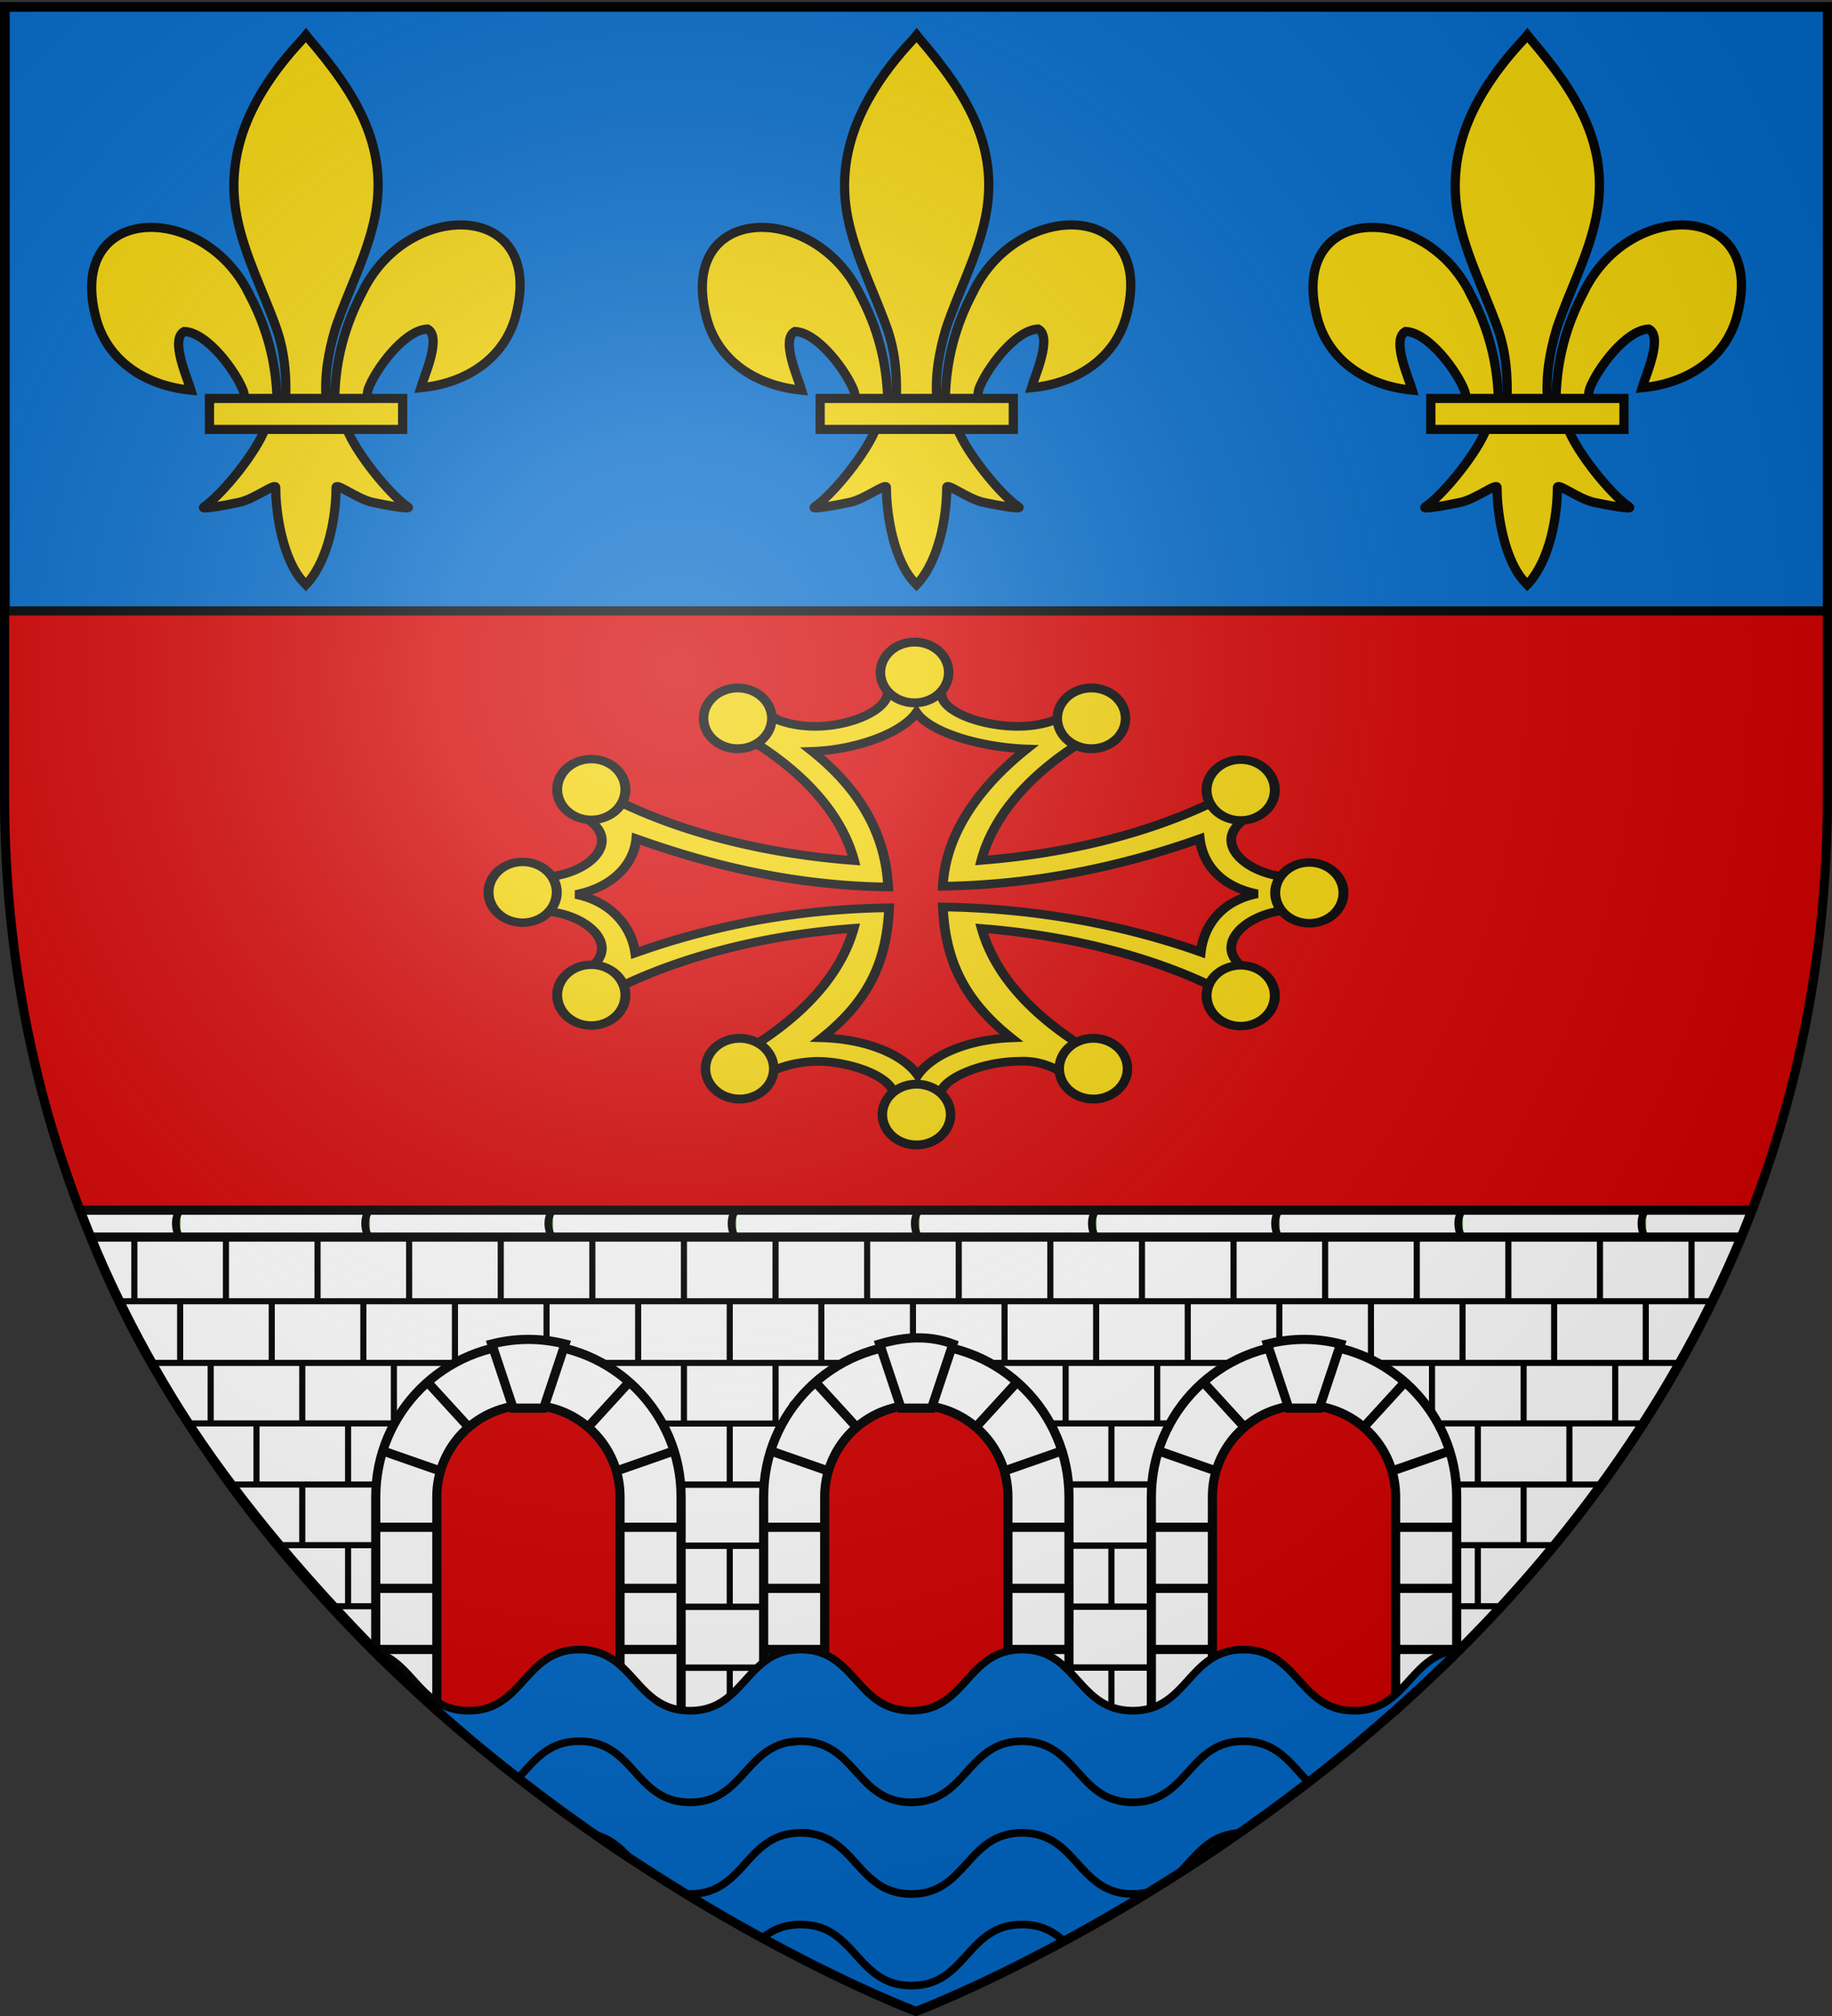 <svg xmlns="http://www.w3.org/2000/svg" xmlns:xlink="http://www.w3.org/1999/xlink" width="600" height="660" version="1.0"><rect width="100%" height="100%" fill="#333333" stroke="none"/><defs><radialGradient xlink:href="#a" id="i" cx="221.445" cy="226.331" r="300" fx="221.445" fy="226.331" gradientTransform="matrix(1.353 0 0 1.349 -77.63 -85.747)" gradientUnits="userSpaceOnUse"/><linearGradient id="a"><stop offset="0" style="stop-color:#fff;stop-opacity:.314"/><stop offset=".19" style="stop-color:#fff;stop-opacity:.251"/><stop offset=".6" style="stop-color:#6b6b6b;stop-opacity:.125"/><stop offset="1" style="stop-color:#000;stop-opacity:.125"/></linearGradient></defs><g style="display:inline"><path d="M300 658.5s298.5-112.32 298.5-397.772V2.176H1.5v258.552C1.5 546.18 300 658.5 300 658.5" style="fill:#d40000;fill-opacity:1;fill-rule:evenodd;stroke:none;stroke-width:1px;stroke-linecap:butt;stroke-linejoin:miter;stroke-opacity:1"/><path d="M1.704 2.365h597.093V200H1.704z" style="fill:#0169c9;fill-opacity:1;fill-rule:evenodd;stroke:#000;stroke-width:3;stroke-linecap:round;stroke-linejoin:round;stroke-miterlimit:4;stroke-dasharray:none;stroke-opacity:1"/><path d="M149.397 565.517C224.472 630.087 300 658.5 300 658.5s73.616-27.694 147.733-90.533z" style="opacity:1;fill:#0169c9;fill-opacity:1;fill-rule:evenodd;stroke:none;stroke-width:3;stroke-linecap:round;stroke-linejoin:round;stroke-miterlimit:4;stroke-dasharray:none;stroke-dashoffset:0;stroke-opacity:1"/></g><g style="display:inline"><path d="M26.188 396.188a371 371 0 0 0 3.687 9.187l540.313-.156a371 371 0 0 0 3.625-9.031z" style="fill:#fff;fill-opacity:1;fill-rule:evenodd;stroke:#000;stroke-width:3;stroke-linecap:butt;stroke-linejoin:miter;stroke-miterlimit:4;stroke-dasharray:none;stroke-opacity:1;display:inline"/><path d="M29.719 405C53.095 464.51 94.51 513.404 140 557.188V460h70v110h50V460h80v110h50V460h70v97.188c46.96-42.403 85.77-93.676 110.281-152.188z" style="opacity:1;fill:#fff;fill-opacity:1;fill-rule:evenodd;stroke:#000;stroke-width:3;stroke-linecap:round;stroke-linejoin:round;stroke-miterlimit:4;stroke-dasharray:none;stroke-dashoffset:0;stroke-opacity:1"/><use xlink:href="#b" width="600" height="660" transform="matrix(-1 0 0 1 600.042 0)"/><g id="c" style="stroke:#000;stroke-width:15.166;stroke-miterlimit:4;stroke-dasharray:none;stroke-opacity:1;display:inline"><path d="M407.03 608.7c1.424-61.957 16.75-119.54 45.289-174.11 74.714-157.185 302.92-153.431 252.615 38.812-18.537 70.84-81.509 112.474-156.319 119.615 5.4-18.665 35.1-84.652 11.125-97.562-38.339 1.449-85.945 67.706-97.393 99.301-1.653 4.536-1.19 9.778-3.036 14.24" style="opacity:1;fill:#f2d207;fill-opacity:1;fill-rule:evenodd;stroke:#000;stroke-width:15.166;stroke-linecap:butt;stroke-linejoin:miter;stroke-miterlimit:4;stroke-dasharray:none;stroke-opacity:1;display:inline" transform="matrix(.199 0 0 .197 28.627 10.113)"/><g style="opacity:1;stroke:#000;stroke-width:15.166;stroke-miterlimit:4;stroke-dasharray:none;stroke-opacity:1;display:inline"><g style="fill:#f2d207;fill-opacity:1;stroke:#000;stroke-width:15.166;stroke-miterlimit:4;stroke-dasharray:none;stroke-opacity:1"><path d="M350.523 657.372c-1.425-61.956-16.751-119.54-45.29-174.108-74.714-157.186-302.92-153.432-252.615 38.81 18.537 70.84 81.509 112.475 156.319 119.616-5.4-18.665-35.1-84.652-11.124-97.562 38.338 1.449 85.944 67.705 97.392 99.301 1.653 4.536 1.19 9.778 3.036 14.24" style="fill:#f2d207;fill-opacity:1;fill-rule:evenodd;stroke:#000;stroke-width:15.166;stroke-linecap:butt;stroke-linejoin:miter;stroke-miterlimit:4;stroke-dasharray:none;stroke-opacity:1" transform="matrix(.199 0 0 .197 20.978 1.327)"/><path d="M393.626 57.12c-78.714 84.85-131.565 182.962-108.781 298.031 12.57 63.484 43.041 122.28 64.53 183.438 13.437 38.37 16.873 78.452 15.282 118.781h66.781c-3.196-40.626 3.807-79.998 15.282-118.781 20.474-61.538 51.625-119.906 64.53-183.438 24.129-118.779-32.506-208.36-108.437-297.656l-4.64-5.918z" style="fill:#f2d207;fill-opacity:1;fill-rule:nonzero;stroke:#000;stroke-width:15.166;stroke-linecap:butt;stroke-linejoin:miter;stroke-miterlimit:4;stroke-dasharray:none;stroke-opacity:1" transform="matrix(.199 0 0 .197 20.978 1.327)"/><path d="M331.345 704.401c-13.962 39.13-70.889 110.792-101.125 131.22-7.843 5.297 37.486-3.052 57.78-7.5 26.62-5.835 61.218-34.198 60.407-24.188-.075 45.838 12.811 122.324 46.406 157.468l3.182 3.388 3.287-3.388c33.578-39.17 46.238-108.042 46.406-157.468-.81-10.01 33.788 18.353 60.407 24.187 20.295 4.449 65.623 12.798 57.78 7.5-30.236-20.427-87.131-92.089-101.093-131.219z" style="fill:#f2d207;fill-opacity:1;fill-rule:evenodd;stroke:#000;stroke-width:15.166;stroke-linecap:butt;stroke-linejoin:miter;stroke-miterlimit:4;stroke-dasharray:none;stroke-opacity:1" transform="matrix(.199 0 0 .197 20.978 1.327)"/><path d="M239.352 655.379H557.24v51.503H239.352z" style="fill:#f2d207;fill-opacity:1;stroke:#000;stroke-width:15.166;stroke-miterlimit:4;stroke-dasharray:none;stroke-opacity:1" transform="matrix(.199 0 0 .197 20.978 1.327)"/></g></g></g><use xlink:href="#c" width="600" height="660" style="display:inline" transform="translate(200)"/><use xlink:href="#c" width="600" height="660" style="display:inline" transform="translate(400)"/><g style="stroke:#000;stroke-width:3.559;stroke-miterlimit:4;stroke-dasharray:none;stroke-opacity:1"><path d="M290.533 226.18c-.28 7.586-13.859 14.024-26.605 14.024-4.99 0-9.607-.959-13.4-2.557a165 165 0 0 0-6.656-4.2l-7.387 9.807c.067.038.116.09.183.127 21.862 14.117 36.785 32.114 41.516 52.087-37.447-3.173-70.76-14.02-95.394-29.787l-2.29 12.692c3.298 2.415 5.281 5.503 5.281 8.858 0 7.638-10.248 15.017-22.956 15.165l.092 13.833c12.665.177 22.864 7.799 22.864 15.418 0 2.725-1.312 5.267-3.571 7.415l.885 13.898c24.58-15.646 57.72-26.413 94.967-29.586-5.46 22.203-23.52 41.953-49.697 56.579a185 185 0 0 0 15.538 4.931c6.06-4.44 12.752-6.416 20.483-6.74 12.756.001 28.084 6.448 28.347 14.043 5.565 1.04 11.161.528 16.837.271.313-7.568 16.33-14.313 29.056-14.313 7.901-.543 13.454 3.002 19.628 6.74a184 184 0 0 0 16.026-5.133c-25.95-14.592-43.873-34.234-49.33-56.305 36.882 3.267 69.729 13.974 94.112 29.495l1.557-13.551c-2.663-2.274-4.243-5.037-4.243-8.018 0-7.62 10.2-15.458 22.864-15.635v-13.362c-12.665-.178-22.864-7.8-22.864-15.419 0-2.995 1.587-5.762 4.274-8.036l-9.677-8.255c-23.375 12.944-53.138 21.82-86.145 24.729 4.568-19.178 18.548-36.542 39.033-50.38l-5.576-11.569a170 170 0 0 0-6.594 4.164c-3.82 1.622-8.492 2.594-13.523 2.594-12.746 0-27.713-5.786-27.992-13.372zm10.515 8.325c5.358 8.564 24.447 14.436 40.381 15.015-18.16 16.257-29.813 35.63-30.716 56.506 34.892-.536 66.954-8.69 94.124-19.547.986 9.519 6.768 19.477 21.063 22.686-14.309 3.205-19.734 14.48-20.708 24.009-27.17-10.858-59.587-18.05-94.479-18.587.902 20.87 6.891 37.643 25.043 53.897-15.734.678-28.931 6.878-34.25 15.36-5.402-8.635-18.968-14.888-35.075-15.378 18.13-16.25 23.696-32.689 24.598-53.553-34.887.54-65.832 7.745-93 18.605-1.133-9.413-7.597-20.897-21.772-24.079 14.438-3.233 21.346-13.318 22.157-22.96 27.16 10.852 57.389 19.334 92.26 19.874-.903-20.878-9.668-39.598-27.819-55.854 15.917-.586 32.828-7.438 38.193-15.994z" style="fill:#f2d207;fill-opacity:1;fill-rule:evenodd;stroke:#000;stroke-width:3.559;stroke-linecap:butt;stroke-linejoin:miter;stroke-miterlimit:4;stroke-dasharray:none;stroke-opacity:1" transform="matrix(.894 0 0 .795 31.019 46.832)"/><g style="stroke:#000;stroke-width:3.559;stroke-miterlimit:4;stroke-dasharray:none;stroke-opacity:1"><path d="M1455 387.862a20.5 19.5 0 1 1-41 0 20.5 19.5 0 1 1 41 0z" style="fill:#f2d207;fill-opacity:1;fill-rule:evenodd;stroke:#000;stroke-width:5.693;stroke-linecap:butt;stroke-linejoin:miter;stroke-miterlimit:4;stroke-dasharray:none;stroke-opacity:1" transform="matrix(.545 0 0 .51 -482.274 22.344)"/><path d="M1455 387.862a20.5 19.5 0 1 1-41 0 20.5 19.5 0 1 1 41 0z" style="fill:#f2d207;fill-opacity:1;fill-rule:evenodd;stroke:#000;stroke-width:5.693;stroke-linecap:butt;stroke-linejoin:miter;stroke-miterlimit:4;stroke-dasharray:none;stroke-opacity:1" transform="matrix(.545 0 0 .51 -424.35 37.363)"/><path d="M1455 387.862a20.5 19.5 0 1 1-41 0 20.5 19.5 0 1 1 41 0z" style="fill:#f2d207;fill-opacity:1;fill-rule:evenodd;stroke:#000;stroke-width:5.693;stroke-linecap:butt;stroke-linejoin:miter;stroke-miterlimit:4;stroke-dasharray:none;stroke-opacity:1" transform="matrix(.545 0 0 .51 -540.198 37.363)"/></g><g style="stroke:#000;stroke-width:3.559;stroke-miterlimit:4;stroke-dasharray:none;stroke-opacity:1"><path d="M1455 387.862a20.5 19.5 0 1 1-41 0 20.5 19.5 0 1 1 41 0z" style="fill:#f2d207;fill-opacity:1;fill-rule:evenodd;stroke:#000;stroke-width:5.693;stroke-linecap:butt;stroke-linejoin:miter;stroke-miterlimit:4;stroke-dasharray:none;stroke-opacity:1" transform="matrix(0 -.485 .573 0 -51.072 987.856)"/><path d="M1455 387.862a20.5 19.5 0 1 1-41 0 20.5 19.5 0 1 1 41 0z" style="fill:#f2d207;fill-opacity:1;fill-rule:evenodd;stroke:#000;stroke-width:5.693;stroke-linecap:butt;stroke-linejoin:miter;stroke-miterlimit:4;stroke-dasharray:none;stroke-opacity:1" transform="matrix(0 -.485 .573 0 -28.59 954.191)"/><path d="M1455 387.862a20.5 19.5 0 1 1-41 0 20.5 19.5 0 1 1 41 0z" style="fill:#f2d207;fill-opacity:1;fill-rule:evenodd;stroke:#000;stroke-width:5.693;stroke-linecap:butt;stroke-linejoin:miter;stroke-miterlimit:4;stroke-dasharray:none;stroke-opacity:1" transform="matrix(0 -.485 .573 0 -28.59 1021.52)"/></g><g style="stroke:#000;stroke-width:3.559;stroke-miterlimit:4;stroke-dasharray:none;stroke-opacity:1"><path d="M1455 387.862a20.5 19.5 0 1 1-41 0 20.5 19.5 0 1 1 41 0z" style="fill:#f2d207;fill-opacity:1;fill-rule:evenodd;stroke:#000;stroke-width:5.693;stroke-linecap:butt;stroke-linejoin:miter;stroke-miterlimit:4;stroke-dasharray:none;stroke-opacity:1" transform="matrix(.545 0 0 -.51 -481.643 562.694)"/><path d="M1455 387.862a20.5 19.5 0 1 1-41 0 20.5 19.5 0 1 1 41 0z" style="fill:#f2d207;fill-opacity:1;fill-rule:evenodd;stroke:#000;stroke-width:5.693;stroke-linecap:butt;stroke-linejoin:miter;stroke-miterlimit:4;stroke-dasharray:none;stroke-opacity:1" transform="matrix(.545 0 0 -.51 -423.719 547.675)"/><path d="M1455 387.862a20.5 19.5 0 1 1-41 0 20.5 19.5 0 1 1 41 0z" style="fill:#f2d207;fill-opacity:1;fill-rule:evenodd;stroke:#000;stroke-width:5.693;stroke-linecap:butt;stroke-linejoin:miter;stroke-miterlimit:4;stroke-dasharray:none;stroke-opacity:1" transform="matrix(.545 0 0 -.51 -539.567 547.675)"/></g><g style="stroke:#000;stroke-width:3.559;stroke-miterlimit:4;stroke-dasharray:none;stroke-opacity:1"><path d="M1455 387.862a20.5 19.5 0 1 1-41 0 20.5 19.5 0 1 1 41 0z" style="fill:#f2d207;fill-opacity:1;fill-rule:evenodd;stroke:#000;stroke-width:5.693;stroke-linecap:butt;stroke-linejoin:miter;stroke-miterlimit:4;stroke-dasharray:none;stroke-opacity:1" transform="matrix(0 -.485 -.573 0 651.072 988.043)"/><path d="M1455 387.862a20.5 19.5 0 1 1-41 0 20.5 19.5 0 1 1 41 0z" style="fill:#f2d207;fill-opacity:1;fill-rule:evenodd;stroke:#000;stroke-width:5.693;stroke-linecap:butt;stroke-linejoin:miter;stroke-miterlimit:4;stroke-dasharray:none;stroke-opacity:1" transform="matrix(0 -.485 -.573 0 628.59 954.378)"/><path d="M1455 387.862a20.5 19.5 0 1 1-41 0 20.5 19.5 0 1 1 41 0z" style="fill:#f2d207;fill-opacity:1;fill-rule:evenodd;stroke:#000;stroke-width:5.693;stroke-linecap:butt;stroke-linejoin:miter;stroke-miterlimit:4;stroke-dasharray:none;stroke-opacity:1" transform="matrix(0 -.485 -.573 0 628.59 1021.708)"/></g></g><path d="M239 546v20" style="fill:#a14f98;fill-rule:evenodd;stroke:#000;stroke-width:2;stroke-linecap:butt;stroke-linejoin:miter;stroke-miterlimit:4;stroke-dasharray:none;stroke-opacity:1"/><g id="e"><path d="M221.097 545.968h32.774M221.18 526.045h32.775M221.18 506.045h32.775M221.18 486.045h32.775" style="fill:none;fill-rule:evenodd;stroke:#000;stroke-width:2.091;stroke-linecap:square;stroke-linejoin:miter;stroke-miterlimit:4;stroke-dasharray:none;stroke-opacity:1"/><path d="M216.342 466.045h42.395" style="fill:none;fill-rule:evenodd;stroke:#000;stroke-width:2;stroke-linecap:square;stroke-linejoin:miter;stroke-miterlimit:4;stroke-dasharray:none;stroke-opacity:1"/></g><path d="M49.627 446.19H549.02" style="fill:none;fill-rule:evenodd;stroke:#000;stroke-width:2;stroke-linecap:square;stroke-linejoin:miter;stroke-miterlimit:4;stroke-dasharray:none;stroke-opacity:1"/><use xlink:href="#d" width="600" height="660" transform="translate(-395 40)"/><g id="b"><path d="M133.958 466H61.042M129.267 486h-53.45M129.273 505.856H90.42M129.548 525.856h-20.966" style="fill:none;fill-rule:evenodd;stroke:#000;stroke-width:2;stroke-linecap:butt;stroke-linejoin:miter;stroke-miterlimit:4;stroke-dasharray:none;stroke-opacity:1"/></g><use xlink:href="#d" width="600" height="660" transform="translate(-270 40)"/><use xlink:href="#d" width="600" height="660" transform="translate(-300)"/><g id="f" style="stroke:#000;stroke-width:3;stroke-miterlimit:4;stroke-dasharray:none;stroke-opacity:1"><path d="M175 440c-27.6 0-50 22.4-50 50v50.194L145 560v-70c0-16.56 13.44-30 30-30s30 13.44 30 30v70h20v-70c0-27.6-22.4-50-50-50" style="fill:#fff;fill-opacity:1;fill-rule:evenodd;stroke:#000;stroke-width:3;stroke-linecap:round;stroke-linejoin:round;stroke-miterlimit:4;stroke-dasharray:none;stroke-dashoffset:0;stroke-opacity:1;display:inline" transform="translate(-1.937)"/><path d="M205 540h20M205 520h20M205 500h20M203.895 481.545l18.673-6.517M194.457 467.27l13.446-14.692" style="fill:none;fill-rule:evenodd;stroke:#000;stroke-width:3;stroke-linecap:butt;stroke-linejoin:miter;stroke-miterlimit:4;stroke-dasharray:none;stroke-opacity:1" transform="translate(-1.937)"/><path d="M180 461h-10l-7-21c7.678-1.931 15.654-2.078 24 0z" style="fill:#fff;fill-rule:evenodd;stroke:#000;stroke-width:3;stroke-linecap:butt;stroke-linejoin:miter;stroke-miterlimit:4;stroke-dasharray:none;stroke-opacity:1" transform="translate(-1.937)"/><path d="M144.937 540h-20M144.937 520h-20M144.937 500h-20M146.042 481.545l-18.673-6.517M155.48 467.27l-13.446-14.692" style="fill:none;fill-rule:evenodd;stroke:#000;stroke-width:3;stroke-linecap:butt;stroke-linejoin:miter;stroke-miterlimit:4;stroke-dasharray:none;stroke-opacity:1" transform="translate(-1.937)"/></g><use xlink:href="#e" width="600" height="660" transform="translate(125.263 -.045)"/><use xlink:href="#d" width="600" height="660" transform="translate(-180)"/><use xlink:href="#d" width="600" height="660" transform="translate(-145 40)"/><g style="stroke:#000;stroke-width:3;stroke-miterlimit:4;stroke-dasharray:none;stroke-opacity:1"><path d="M175 440c-27.6 0-50 22.4-50 50v70h20v-70c0-16.56 13.44-30 30-30s30 13.44 30 30v70h20v-70c0-27.6-22.4-50-50-50" style="fill:#fff;fill-opacity:1;fill-rule:evenodd;stroke:#000;stroke-width:3;stroke-linecap:round;stroke-linejoin:round;stroke-miterlimit:4;stroke-dasharray:none;stroke-dashoffset:0;stroke-opacity:1;display:inline" transform="translate(125.103)"/><path d="M205 540h20M205 520h20M205 500h20M203.895 481.545l18.673-6.517M194.457 467.27l13.446-14.692" style="fill:none;fill-rule:evenodd;stroke:#000;stroke-width:3;stroke-linecap:butt;stroke-linejoin:miter;stroke-miterlimit:4;stroke-dasharray:none;stroke-opacity:1" transform="translate(125.103)"/><path d="M180 461h-10l-7-21c8-2.364 16-2.968 24 0z" style="fill:#fff;fill-rule:evenodd;stroke:#000;stroke-width:3;stroke-linecap:butt;stroke-linejoin:miter;stroke-miterlimit:4;stroke-dasharray:none;stroke-opacity:1" transform="translate(125.103)"/><path d="M144.937 540h-20M144.937 520h-20M144.937 500h-20M146.042 481.545l-18.673-6.517M155.48 467.27l-13.446-14.692" style="fill:none;fill-rule:evenodd;stroke:#000;stroke-width:3;stroke-linecap:butt;stroke-linejoin:miter;stroke-miterlimit:4;stroke-dasharray:none;stroke-opacity:1" transform="translate(125.103)"/></g><use xlink:href="#d" width="600" height="660" transform="translate(-60)"/><path d="M469 446v20" style="fill:#a14f98;fill-rule:evenodd;stroke:#000;stroke-width:2;stroke-linecap:butt;stroke-linejoin:miter;stroke-miterlimit:4;stroke-dasharray:none;stroke-opacity:1"/><use xlink:href="#f" width="600" height="660" transform="matrix(-1 0 0 1 600.143 0)"/><path d="M364 546v20" style="fill:#a14f98;fill-rule:evenodd;stroke:#000;stroke-width:2;stroke-linecap:butt;stroke-linejoin:miter;stroke-miterlimit:4;stroke-dasharray:none;stroke-opacity:1"/><path d="M189.75 540.05c-18.125 0-18.125 20-36.25 20-16.311 0-17.939-16.196-31.312-19.437 15.615 15.518 31.65 29.38 47.406 41.656 5.316-5.615 9.752-12.219 20.156-12.219 18.125 0 18.125 20 36.25 20s18.125-20 36.25-20 18.125 20 36.25 20 18.125-20 36.25-20 18.125 20 36.25 20 18.125-20 36.25-20c11.1 0 15.42 7.498 21.25 13.313 16.367-12.669 33.083-27.046 49.313-43.22-16.211 1.373-16.859 19.907-34.313 19.907-18.125 0-18.125-20-36.25-20s-18.125 20-36.25 20-18.125-20-36.25-20-18.125 20-36.25 20-18.125-20-36.25-20-18.125 20-36.25 20-18.125-20-36.25-20zm72.5 60c-18.125 0-18.125 20-36.25 20-.612 0-1.209-.018-1.781-.062a595 595 0 0 0 25.312 14.624c3.217-2.656 7.095-4.562 12.719-4.562 18.125 0 18.125 20 36.25 20s18.125-20 36.25-20c6.192 0 10.281 2.333 13.688 5.406 8.537-4.616 17.852-9.977 27.78-16.062a20.6 20.6 0 0 1-5.218.656c-18.125 0-18.125-20-36.25-20s-18.125 20-36.25 20-18.125-20-36.25-20zm143.344.063c-9.746.693-13.934 7.522-19.344 13a590 590 0 0 0 19.469-13c-.04.002-.085-.003-.125 0zm-211.156.437c4.217 2.934 8.37 5.77 12.468 8.469-3.377-3.69-6.897-7.2-12.468-8.469z" style="fill:#0169c9;fill-opacity:1;fill-rule:evenodd;stroke:#000;stroke-width:2.5;stroke-linecap:butt;stroke-linejoin:miter;stroke-miterlimit:4;stroke-dasharray:none;stroke-opacity:1;display:inline"/><path d="M41.037 426h517.94" style="fill:none;fill-rule:evenodd;stroke:#000;stroke-width:2;stroke-linecap:square;stroke-linejoin:miter;stroke-miterlimit:4;stroke-dasharray:none;stroke-opacity:1"/><g id="d" style="fill:#a14f98"><path d="M534 406v20M504 406v20M519 426v20M489 426v20" style="fill:#a14f98;fill-rule:evenodd;stroke:#000;stroke-width:2;stroke-linecap:butt;stroke-linejoin:miter;stroke-miterlimit:4;stroke-dasharray:none;stroke-opacity:1" transform="translate(-10)"/></g><use xlink:href="#d" width="600" height="660" transform="translate(5 40)"/><use xlink:href="#d" width="600" height="660" transform="translate(-120)"/><use xlink:href="#d" width="600" height="660" transform="translate(-240)"/><g id="g"><path d="M559 406v20M544 426v20" style="fill:#a14f98;fill-rule:evenodd;stroke:#000;stroke-width:2;stroke-linecap:butt;stroke-linejoin:miter;stroke-miterlimit:4;stroke-dasharray:none;stroke-opacity:1" transform="translate(-5)"/></g><use xlink:href="#g" width="600" height="660" transform="translate(-55 80)"/><use xlink:href="#d" width="600" height="660" transform="translate(-360)"/><use xlink:href="#d" width="600" height="660" transform="translate(-420)"/><path d="M44 406v20M69 446v20M99 486v20M364 506v20M114 506v20M239 506v20" style="fill:#a14f98;fill-rule:evenodd;stroke:#000;stroke-width:2;stroke-linecap:butt;stroke-linejoin:miter;stroke-miterlimit:4;stroke-dasharray:none;stroke-opacity:1"/><path id="h" d="M59.111 395.889c-2.049 2.756-2.038 6.348 0 9.91" style="fill:#390;fill-rule:evenodd;stroke:#000;stroke-width:2.5;stroke-linecap:butt;stroke-linejoin:miter;stroke-miterlimit:4;stroke-dasharray:none;stroke-opacity:1"/><use xlink:href="#h" width="600" height="660" transform="translate(62)"/><use xlink:href="#h" width="600" height="660" transform="translate(122)"/><use xlink:href="#h" width="600" height="660" transform="translate(182)"/><use xlink:href="#h" width="600" height="660" transform="translate(242)"/><use xlink:href="#h" width="600" height="660" transform="translate(300)"/><use xlink:href="#h" width="600" height="660" transform="translate(360)"/><use xlink:href="#h" width="600" height="660" transform="translate(420)"/><use xlink:href="#h" width="600" height="660" transform="translate(480)"/></g><path d="M300 658.5s298.5-112.32 298.5-397.772V2.176H1.5v258.552C1.5 546.18 300 658.5 300 658.5" style="opacity:1;fill:url(#i);fill-opacity:1;fill-rule:evenodd;stroke:none;stroke-width:1px;stroke-linecap:butt;stroke-linejoin:miter;stroke-opacity:1"/><path d="M300 658.5S1.5 546.18 1.5 260.728V2.176h597v258.552C598.5 546.18 300 658.5 300 658.5z" style="opacity:1;fill:none;fill-opacity:1;fill-rule:evenodd;stroke:#000;stroke-width:3;stroke-linecap:butt;stroke-linejoin:miter;stroke-miterlimit:4;stroke-dasharray:none;stroke-opacity:1"/></svg>
